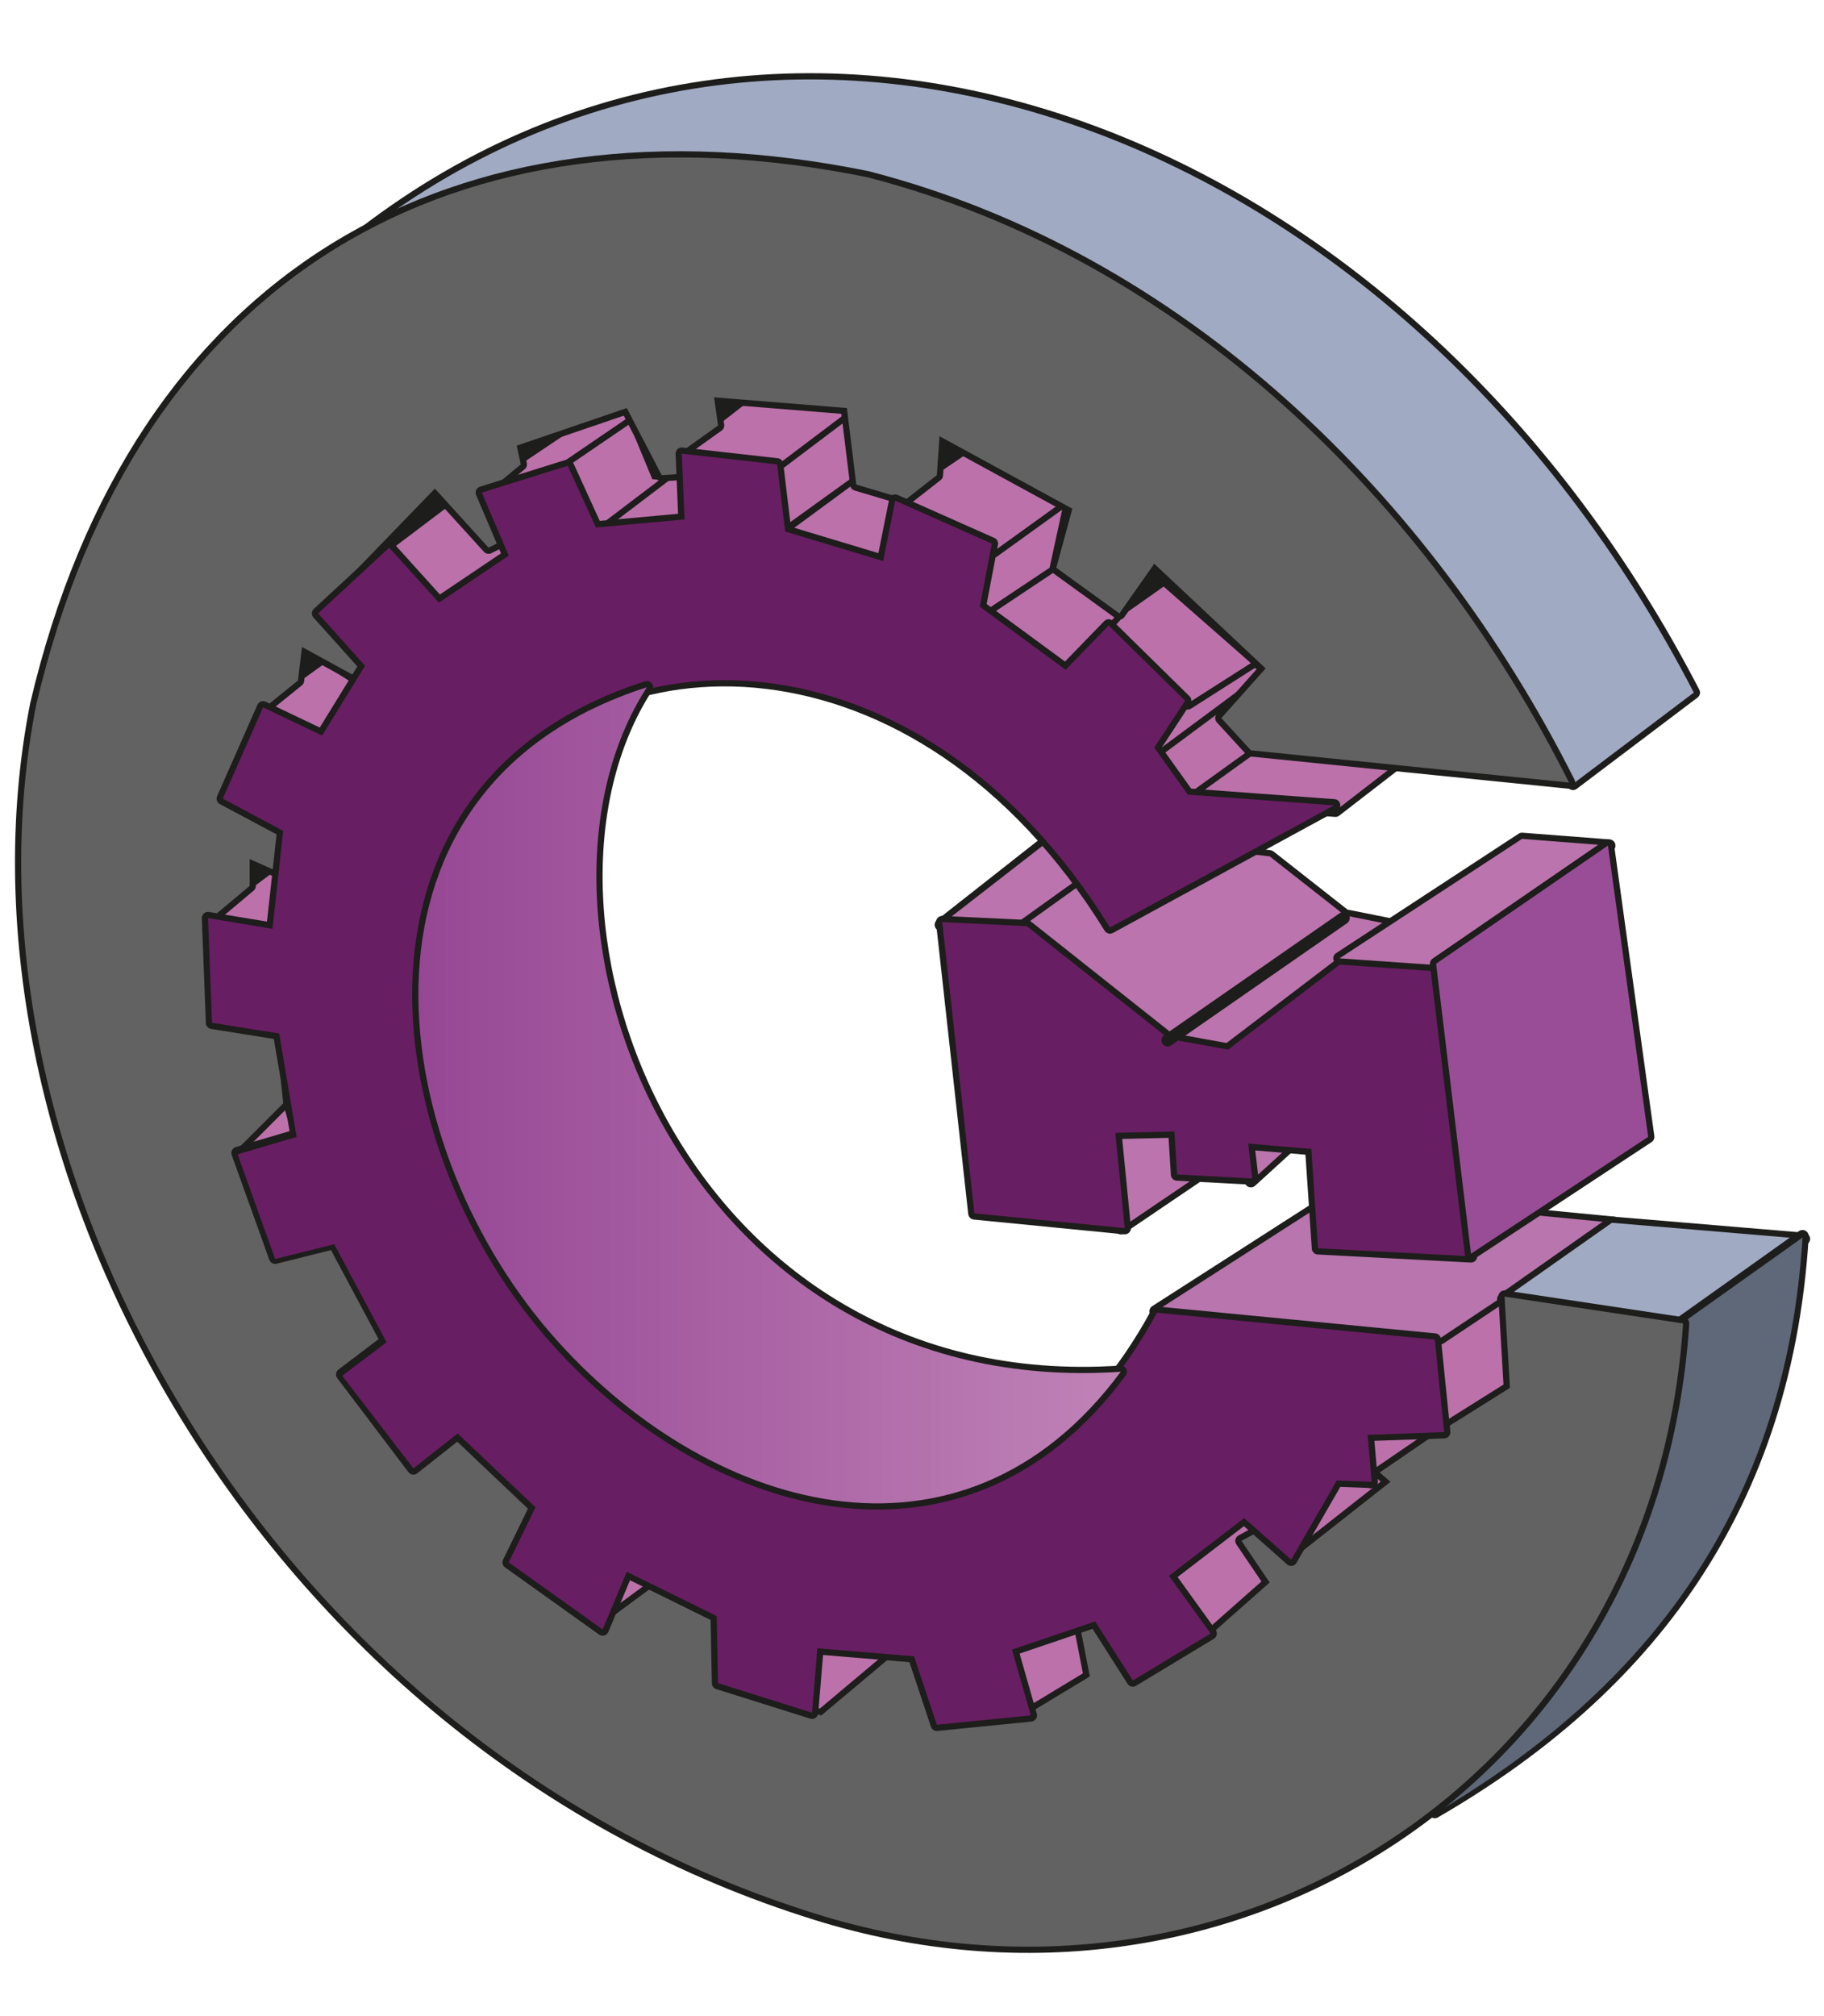 <?xml version="1.0" encoding="utf-8"?>
<!-- Generator: Adobe Illustrator 28.0.0, SVG Export Plug-In . SVG Version: 6.00 Build 0)  -->
<svg version="1.1" id="katman_1" xmlns="http://www.w3.org/2000/svg" xmlns:xlink="http://www.w3.org/1999/xlink" x="0px" y="0px"
	 viewBox="0 0 135.9 150.2" style="enable-background:new 0 0 135.9 150.2;" xml:space="preserve">
<style type="text/css">
	.st0{fill:none;stroke:#1D1D1B;stroke-width:0.926;stroke-linecap:round;stroke-linejoin:round;stroke-miterlimit:22.926;}
	.st1{fill-rule:evenodd;clip-rule:evenodd;fill:#1D1D1B;}
	.st2{fill-rule:evenodd;clip-rule:evenodd;fill:#BC71AB;}
	.st3{fill-rule:evenodd;clip-rule:evenodd;fill:#B875AE;}
	.st4{fill-rule:evenodd;clip-rule:evenodd;fill:#A0AAC2;}
	.st5{fill-rule:evenodd;clip-rule:evenodd;fill:#5E6878;}
	.st6{fill-rule:evenodd;clip-rule:evenodd;fill:#636263;}
	.st7{fill-rule:evenodd;clip-rule:evenodd;fill:#BB74AD;}
	.st8{fill-rule:evenodd;clip-rule:evenodd;fill:#681E62;}
	.st9{fill-rule:evenodd;clip-rule:evenodd;fill:#9A4D97;}
	.st10{fill:none;stroke:#1D1D1B;stroke-width:0.926;stroke-linecap:round;stroke-linejoin:round;stroke-miterlimit:22.926;}
	
		.st11{clip-path:url(#SVGID_00000176759998883498607800000009335774036181570714_);fill:url(#SVGID_00000116929772104386171420000008018513863788528827_);}
</style>
<g>
	<path class="st0" d="M35.1,111.1c3.3-4.6,12.8-3.6,21.3,2.2c3.7,2.5,6.5,5.5,8.3,8.5c2.5-3.4,7-6.5,12.7-8.5
		c2.7-0.9,5.4-1.5,7.9-1.6c2.4-3.5,7.1-6.8,12.9-8.8c9.8-3.3,19.2-1.7,21.1,3.7c1.8,5.3-4.6,12.3-14.4,15.7
		c-2.7,0.9-5.4,1.5-7.9,1.6c-2.4,3.5-7.1,6.8-12.9,8.8c-7.3,2.5-14.4,2.2-18.3-0.3c-3.3,4.6-12.8,3.5-21.2-2.3
		C36.1,124.2,31.9,115.7,35.1,111.1z M15.1,78.4c0.2-0.1,0.4-0.2,0.6-0.3c-3.2-3.2-5.3-9.2-5.3-16.2c0-9.4,3.9-17.1,8.9-18.4
		c-2.4-1.5-3.7-3.2-3.7-4.9c0-6.4,17.8-11.7,39.7-11.7c21.9,0,39.7,5.2,39.7,11.7c0,0.2,0,0.5-0.1,0.7c3,1.6,5,4.9,5,8.7
		c0,5.4-4.1,9.8-9.2,9.8c-5.1,0-9.2-4.4-9.2-9.8c0-0.2,0-0.5,0-0.7c-7,1.8-16.2,2.9-26.3,2.9c-11.3,0-21.4-1.4-28.7-3.6
		C29.2,50,31,55.6,31,61.9c0,8.2-2.9,15.1-7,17.6c3.3,2,6.7,5.5,9.3,10c5.1,8.9,5.2,18.4,0.2,21.2c-5,2.8-13.1-2.2-18.2-11.1
		C10.2,90.7,10.1,81.2,15.1,78.4z"/>
	<path class="st1" d="M35.1,111.1c3.3-4.6,12.8-3.6,21.3,2.2c3.7,2.5,6.5,5.5,8.3,8.5c2.5-3.4,7-6.5,12.7-8.5
		c2.7-0.9,5.4-1.5,7.9-1.6c2.4-3.5,7.1-6.8,12.9-8.8c9.8-3.3,19.2-1.7,21.1,3.7c1.8,5.3-4.6,12.3-14.4,15.7
		c-2.7,0.9-5.4,1.5-7.9,1.6c-2.4,3.5-7.1,6.8-12.9,8.8c-7.3,2.5-14.4,2.2-18.3-0.3c-3.3,4.6-12.8,3.5-21.2-2.3
		C36.1,124.2,31.9,115.7,35.1,111.1 M15.1,78.4c0.2-0.1,0.4-0.2,0.6-0.3c-3.2-3.2-5.3-9.2-5.3-16.2c0-9.4,3.9-17.1,8.9-18.4
		c-2.4-1.5-3.7-3.2-3.7-4.9c0-6.4,17.8-11.7,39.7-11.7c21.9,0,39.7,5.2,39.7,11.7c0,0.2,0,0.5-0.1,0.7c3,1.6,5,4.9,5,8.7
		c0,5.4-4.1,9.8-9.2,9.8c-5.1,0-9.2-4.4-9.2-9.8c0-0.2,0-0.5,0-0.7c-7,1.8-16.2,2.9-26.3,2.9c-11.3,0-21.4-1.4-28.7-3.6
		C29.2,50,31,55.6,31,61.9c0,8.2-2.9,15.1-7,17.6c3.3,2,6.7,5.5,9.3,10c5.1,8.9,5.2,18.4,0.2,21.2c-5,2.8-13.1-2.2-18.2-11.1
		C10.2,90.7,10.1,81.2,15.1,78.4z"/>
	<path class="st0" d="M117.2,58.4l9-6.8C104.4,9.5,58.6-7.7,26.3,18C57.6,2.1,96.1,19.6,117.2,58.4z"/>
	<g>
		<defs>
			<path id="SVGID_1_" d="M117.2,58.4l9-6.8C104.4,9.5,58.6-7.7,26.3,18C57.6,2.1,96.1,19.6,117.2,58.4"/>
		</defs>
		<use xlink:href="#SVGID_1_"  style="overflow:visible;fill-rule:evenodd;clip-rule:evenodd;fill:#A0AAC2;"/>
		<clipPath id="SVGID_00000036230048470623793080000007532156373609534125_">
			<use xlink:href="#SVGID_1_"  style="overflow:visible;"/>
		</clipPath>
	</g>
	<polygon class="st0" points="93.9,56.1 88.7,59.6 86.2,56 92.5,51.4 90.9,53.5 	"/>
	<polygon class="st2" points="93.9,56.1 88.7,59.6 86.2,56 92.5,51.4 90.9,53.5 	"/>
	<polygon class="st0" points="93.7,56 103.9,57 99.5,60.4 88.7,59.6 	"/>
	<polygon class="st2" points="93.7,56 103.9,57 99.5,60.4 88.7,59.6 	"/>
	<polygon class="st0" points="86,56.1 88.4,52.6 93,49.4 93.9,50 92.2,51.5 	"/>
	<polygon class="st2" points="86,56.1 88.4,52.6 93,49.5 93.9,50 92.2,51.5 	"/>
	<polygon class="st0" points="82.3,46.8 86.7,43.7 93.2,49.4 88.5,52.4 	"/>
	<polygon class="st2" points="82.3,46.8 86.7,43.7 93.2,49.4 88.5,52.4 	"/>
	<polygon class="st0" points="83.2,45.8 78.1,41.9 73.2,45.3 79.5,50 	"/>
	<polygon class="st2" points="83.2,45.8 78.1,41.9 73.2,45.3 79.5,50 	"/>
	<polygon class="st0" points="78.2,42.3 79.2,37.7 74,40.9 73.4,45.5 	"/>
	<polygon class="st2" points="78.2,42.3 79.2,37.7 74,40.9 73.4,45.5 	"/>
	<polygon class="st0" points="74,41.1 66.9,37.3 71.8,33.9 79,37.5 	"/>
	<polygon class="st2" points="74,41.1 66.9,37.3 71.9,33.9 79,37.5 	"/>
	<polygon class="st0" points="63.7,37 63,30.7 58.2,34.4 58.8,39.5 	"/>
	<polygon class="st2" points="63.7,37 63,30.7 58.2,34.4 58.8,39.5 	"/>
	<polygon class="st0" points="66.2,41.7 58.7,39.6 63.7,36 66.9,36.9 	"/>
	<polygon class="st2" points="66.2,41.7 58.8,39.6 63.7,36 66.9,36.9 	"/>
	<polygon class="st0" points="50.9,33.7 55.4,30.2 63,30.8 58.1,34.5 	"/>
	<polygon class="st2" points="50.9,33.7 55.4,30.2 63,30.8 58.1,34.5 	"/>
	<polygon class="st0" points="42.8,34.8 35.8,36.6 43.7,31.3 46.9,30.4 46.8,31.8 	"/>
	<polygon class="st2" points="42.8,34.9 35.8,36.6 43.7,31.3 46.9,30.4 46.8,31.8 	"/>
	<polygon class="st0" points="48.6,35.7 46.9,31.6 42.5,34.6 44.7,39.2 49.6,35.8 	"/>
	<polygon class="st2" points="48.6,35.7 46.9,31.6 42.5,34.6 44.7,39.2 49.6,35.8 	"/>
	<polygon class="st0" points="51.1,38.8 50.9,35 45.5,39.1 	"/>
	<polygon class="st2" points="51.1,38.8 50.9,35 45.5,39.1 	"/>
	<polygon class="st0" points="36.3,41.1 37,40 38,41.5 32.5,45.2 28.8,41.2 33.3,37.8 	"/>
	<polygon class="st2" points="36.3,41.1 37,40 38,41.5 32.5,45.2 28.8,41.2 33.3,37.8 	"/>
	<polygon class="st0" points="26.6,51.1 24.1,49.5 19.5,52.8 24.5,55.5 	"/>
	<polygon class="st2" points="26.6,51.1 24.1,49.5 19.5,52.8 24.5,55.5 	"/>
	<polygon class="st0" points="20.7,69.2 20.6,64.8 15.5,68.6 	"/>
	<polygon class="st2" points="20.7,69.2 20.6,64.8 15.5,68.6 	"/>
	<polygon class="st0" points="21.9,84.9 21.1,82.3 18.1,85.7 	"/>
	<polygon class="st2" points="21.9,84.9 21.1,82.3 18.1,85.7 	"/>
	<polygon class="st0" points="48.7,118.5 46.4,117.3 44.7,121.3 	"/>
	<polygon class="st2" points="48.7,118.5 46.4,117.3 44.7,121.3 	"/>
	<polygon class="st0" points="60.5,128 60.8,122.8 66.3,123.6 	"/>
	<polygon class="st2" points="60.5,128 60.8,122.8 66.3,123.6 	"/>
	<polygon class="st0" points="76.6,128 75.2,123.1 80.5,121.2 82,126.2 	"/>
	<polygon class="st2" points="76.6,128 75.2,123.1 80.5,121.2 82,126.2 	"/>
	<polygon class="st0" points="90.3,121.8 87.1,117.5 92.7,113.6 93.8,114.4 92.5,115.2 95.1,118.8 	"/>
	<polygon class="st2" points="90.3,121.8 87.1,117.5 92.7,113.6 93.8,114.4 92.5,115.2 95.1,118.8 	"/>
	<polygon class="st0" points="107.5,107 96.3,116.1 99.7,110.4 102.2,110.9 102,107 	"/>
	<polygon class="st2" points="107.5,107.1 96.3,116.1 99.7,110.4 102.2,110.9 102,107 	"/>
	<polygon class="st0" points="107.5,107.4 106.6,100.3 111.9,96.8 112.3,103.8 	"/>
	<polygon class="st2" points="107.5,107.4 106.6,100.3 111.9,96.8 112.3,103.8 	"/>
	<polygon class="st0" points="107.3,99.7 86.1,97.7 99.5,89.1 120.2,91.1 	"/>
	<polygon class="st3" points="107.3,99.7 86.1,97.7 99.5,89.1 120.2,91.1 	"/>
	<polygon class="st0" points="112,96.8 120.1,91.1 134.4,92.3 125.2,98.9 	"/>
	<polygon class="st4" points="112,96.8 120.1,91.1 134.4,92.3 125.2,98.9 	"/>
	<path class="st0" d="M134.3,92.1l-10.4,7.4c0,14.3-7.5,25.2-17,35.5C121.6,126.5,133,113.4,134.3,92.1z"/>
	<path class="st5" d="M134.3,92.2l-10.4,7.4c0,14.3-7.5,25.2-17,35.5C121.6,126.5,133,113.4,134.3,92.2"/>
	<path class="st0" d="M64.6,13.2c23.3,6,41.7,24,52.3,45.1l-23.7-2.4L91,53.5l3.3-3.7L86,42l-2.6,3.7l-4.7-3.4l1.2-4.4l-9.9-5.4
		l-0.2,2.9l-2.3,1.8l-3.7-1.1l-0.7-5.7l-9.9-0.8l0.3,2.1l-2.8,2l0.1,1.6l-1.5,0.1l-2.6-5l-8.2,2.8l0.3,1.4l-2.9,2.4l1.7,3.2
		l-1.2,0.6l-4-4.4l-8.9,9.2l3.9,4.1l-0.7,0.8l-4.2-2.3l-0.3,2.5l-2.6,2.1l-2.9,6.9l4.4,2.4l-0.7,2.7l-1.8-0.8v2l-3.1,2.6l0.1,7.9
		l5,0.8l0.5,4.9l-3.4,3.4l2.6,8.1l4.5-0.9l4,6.9l-3.7,2.7l5.6,7.2l3.4-2.7l5.6,5.3l-2,3.6l6.9,5.4l3.8-2.8l5.1,2.2l-0.1,5.2l7.8,2
		l5-4.2l1.7-0.4l1.5,5.3l7-0.7l4.8-2.9l-0.7-3.6l0.8-0.6l2.9,4.9l6.1-3.9l4.3-3.8l-2.1-3.1l1.1-0.6l2.5,2.1l7.5-5.9l-0.8-0.7
		l3.8-2.6l5.9-3.7l-0.4-6.8l13.3,2c-2.2,33.8-34,54.1-65.5,43.7c-40-12.9-63.9-55.8-57.2-89.8C10.2,20.5,34,7,64.6,13.2z"/>
	<path class="st6" d="M64.6,13.2c23.3,6,41.7,24,52.3,45.1l-23.7-2.4L91,53.5l3.3-3.7L86,42l-2.6,3.7l-4.7-3.4l1.2-4.4l-9.9-5.4
		l-0.2,2.9l-2.3,1.8l-3.7-1.1l-0.7-5.7l-9.9-0.8l0.3,2.1l-2.8,2l0.1,1.6l-1.5,0.1l-2.6-5l-8.2,2.8l0.3,1.4l-2.9,2.4l1.7,3.2
		l-1.2,0.6l-4-4.4l-8.9,9.2l3.9,4.1l-0.7,0.8l-4.2-2.3l-0.3,2.5l-2.6,2.1l-2.9,6.9l4.4,2.4l-0.7,2.7l-1.8-0.8v2l-3.1,2.6l0.1,7.9
		l5,0.8l0.5,4.9l-3.4,3.4l2.6,8.1l4.5-0.9l4,6.9l-3.7,2.7l5.6,7.2l3.4-2.7l5.6,5.3l-2,3.6l6.9,5.4l3.8-2.8l5.1,2.2l-0.1,5.2l7.8,2
		l5-4.2l1.7-0.4l1.5,5.3l7-0.7l4.8-2.9l-0.7-3.6l0.8-0.6l2.9,4.9l6.1-3.9l4.3-3.8l-2.1-3.1l1.1-0.6l2.5,2.1l7.5-5.9l-0.8-0.7
		l3.8-2.6l5.9-3.7l-0.4-6.8l13.3,2c-2.2,33.8-34,54.1-65.5,43.7c-40-12.9-63.9-55.8-57.2-89.8C10.2,20.5,34,7,64.6,13.2"/>
	<polygon class="st0" points="91.2,84.5 93.2,88 97.7,83.9 95.7,83.2 	"/>
	<polygon class="st7" points="91.2,84.5 93.2,88 97.7,83.9 95.7,83.2 	"/>
	<polygon class="st0" points="77.9,80.3 83.5,91.5 89.7,87.3 86.8,78.7 	"/>
	<polygon class="st7" points="77.9,80.3 83.5,91.5 89.7,87.3 86.8,78.7 	"/>
	<polygon class="st0" points="76.5,69.7 70.1,68.9 80.4,60.8 85.3,63.8 	"/>
	<polygon class="st7" points="76.5,69.8 70.1,68.9 80.4,60.9 85.3,63.8 	"/>
	<polygon class="st0" points="90.4,79.3 73.7,70.8 85,62.7 94.6,63.8 100.2,68.2 103.7,68.9 	"/>
	<polygon class="st7" points="90.4,79.3 73.7,70.8 85,62.7 94.6,63.8 100.2,68.2 103.7,68.9 	"/>
	<polygon class="st0" points="83.8,91.5 72.6,90.4 70.2,68.7 76.5,69 87.1,77.4 91.5,78.2 100.3,71.5 106.8,71.9 109.6,93.6 
		98.2,93 97.7,85.6 93,85.2 93.3,87.8 87.7,87.5 87.5,84.3 83.1,84.4 	"/>
	<polygon class="st8" points="83.8,91.5 72.6,90.4 70.2,68.7 76.5,69 87.1,77.4 91.5,78.2 100.3,71.5 106.8,71.9 109.6,93.6 
		98.2,93 97.7,85.6 93,85.2 93.3,87.8 87.7,87.5 87.5,84.3 83.1,84.4 	"/>
	<polygon class="st0" points="119.9,63 113.4,62.5 99.8,71.4 107,71.9 	"/>
	<polygon class="st7" points="119.9,63 113.4,62.5 99.8,71.4 107,71.9 	"/>
	<polygon class="st0" points="107,71.8 109.6,93.4 122.8,84.7 119.8,63 	"/>
	<polygon class="st9" points="107,71.8 109.6,93.4 122.8,84.7 119.8,63 	"/>
	<line class="st0" x1="100.1" y1="68.4" x2="87" y2="77.5"/>
	<path class="st0" d="M99.4,60l-16.7,9.1C68.4,46,44.5,46.6,35.5,60c-9.3,13.7-0.7,34.7,11.5,44.1c5.8,4.4,11.5,7,18.9,7.1
		c8.1,0.1,15.1-3.8,20.3-13.4l20.7,2l0.7,6.9l-5.7,0.2l0.3,3.5l-2.6-0.1l-3.4,5.9l-3.5-3.1l-5.6,4.3l3.1,4.3l-5.8,3.5l-2.8-4.4
		l-6.2,2.1l1.4,4.9l-7,0.7l-1.7-5.1l-7.2-0.6l-0.4,4.8l-7-2.2l-0.1-5l-6.7-3.3l-1.8,4.3l-7-5l2-4.1l-5.8-5.5l-3.3,2.6l-5.3-7
		l3.3-2.5l-3.9-7.3l-4.4,1.1l-2.8-7.8l4.4-1.3L20.8,77l-5-0.8l-0.3-7.8l4.8,0.8l0.8-7.3l-4.5-2.4l3-6.8l4.4,2.1l3.2-5.2l-3.5-3.9
		l5.3-4.9l3.7,4.1l5.2-3.5l-2-4.7l6.4-2l2.1,4.6l6.6-0.6l-0.2-4.9l7.1,0.8l0.6,5l7.3,2.2l0.9-4.5l7.2,3.2L73,45.2l6.4,4.7l3.2-3.3
		l5.7,5.6l-2.3,3.5l2.5,3.5L99.4,60z"/>
	<path class="st8" d="M99.4,60l-16.7,9.1C68.4,46,44.5,46.6,35.5,60c-9.3,13.7-0.7,34.7,11.5,44.1c5.8,4.4,11.5,7,18.9,7.1
		c8.1,0.1,15.1-3.8,20.3-13.4l20.7,2l0.7,6.9l-5.7,0.2l0.3,3.5l-2.6-0.1l-3.4,5.9l-3.5-3.1l-5.6,4.3l3.1,4.3l-5.8,3.5l-2.8-4.4
		l-6.2,2.1l1.4,4.9l-7,0.7l-1.7-5.1l-7.2-0.6l-0.4,4.8l-7-2.2l-0.1-5l-6.7-3.3l-1.8,4.3l-7-5l2-4.1l-5.8-5.5l-3.3,2.6l-5.3-6.9
		l3.3-2.5l-3.9-7.3l-4.4,1.1l-2.8-7.8l4.4-1.3L20.8,77l-5-0.8l-0.3-7.8l4.8,0.8l0.8-7.3l-4.5-2.4l3-6.8l4.4,2.1l3.2-5.2l-3.5-3.9
		l5.3-4.9l3.7,4.1l5.2-3.5l-2-4.7l6.4-2l2.1,4.6l6.6-0.6l-0.2-4.9l7.1,0.8l0.6,5l7.3,2.2l0.9-4.5l7.2,3.2L73,45.2l6.4,4.7l3.2-3.3
		l5.7,5.6L86,55.7l2.5,3.5L99.4,60z"/>
	<path class="st10" d="M83.5,102.2c-11.9,16.1-31,10.4-42.5-2.9c-12.6-14.6-15.9-40.7,7.2-48.1C37.2,68.2,50.7,104.4,83.5,102.2z"/>
	<g>
		<defs>
			<path id="SVGID_00000097479718883628885120000007563251960046837632_" d="M83.5,102.2c-11.9,16.1-31,10.4-42.5-2.9
				c-12.6-14.6-15.9-40.7,7.2-48.1C37.2,68.2,50.7,104.4,83.5,102.2"/>
		</defs>
		<clipPath id="SVGID_00000067946971665957434710000017725872828224804021_">
			<use xlink:href="#SVGID_00000097479718883628885120000007563251960046837632_"  style="overflow:visible;"/>
		</clipPath>
		
			<linearGradient id="SVGID_00000029014869644188912700000011369998837178852262_" gradientUnits="userSpaceOnUse" x1="-351.767" y1="372.011" x2="-351.116" y2="372.011" gradientTransform="matrix(80.332 0 0 93.315 28289.229 -34629.375)">
			<stop  offset="0" style="stop-color:#964794"/>
			<stop  offset="1" style="stop-color:#C083B7"/>
		</linearGradient>
		
			<rect x="25.1" y="51.2" style="clip-path:url(#SVGID_00000067946971665957434710000017725872828224804021_);fill:url(#SVGID_00000029014869644188912700000011369998837178852262_);" width="58.4" height="67.1"/>
	</g>
</g>
</svg>
